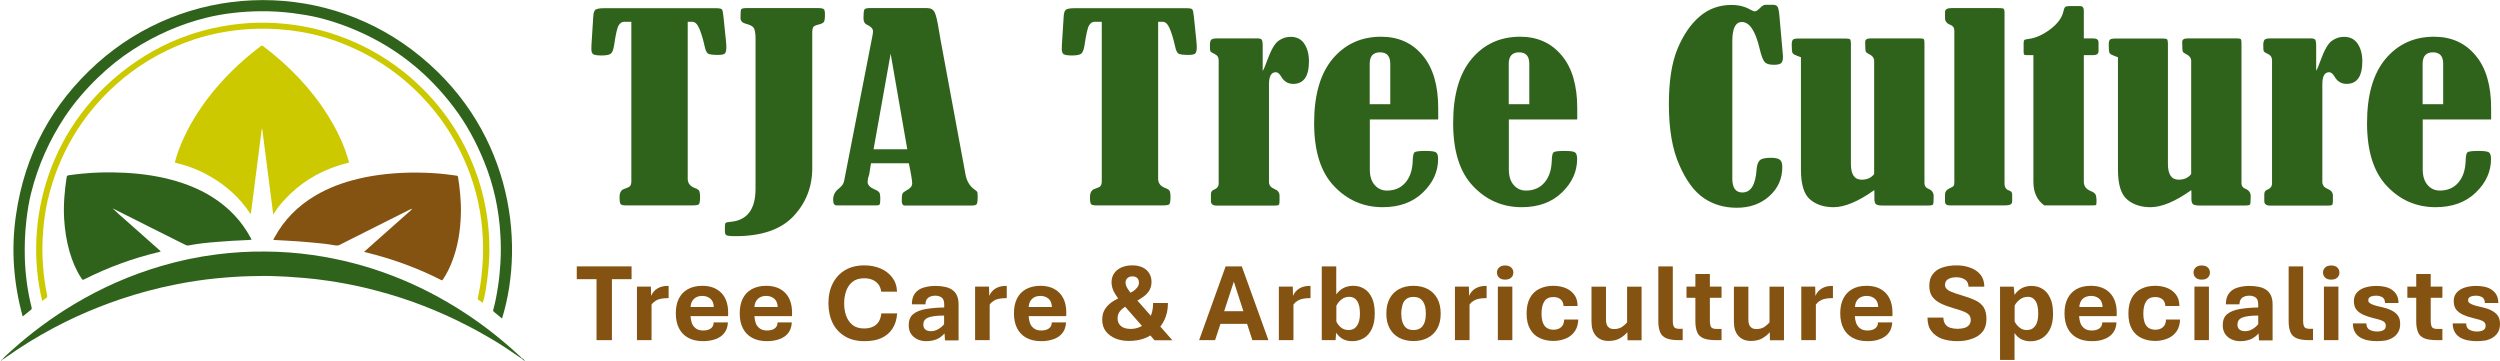 <?xml version="1.0" encoding="utf-8"?>
<!-- Generator: Adobe Illustrator 26.3.1, SVG Export Plug-In . SVG Version: 6.00 Build 0)  -->
<svg version="1.1" id="Layer_1" xmlns="http://www.w3.org/2000/svg" xmlns:xlink="http://www.w3.org/1999/xlink" x="0px" y="0px"
	 viewBox="0 0 222.62 32.17" style="enable-background:new 0 0 222.62 32.17;" xml:space="preserve">
<style type="text/css">
	.st0{fill:#2F631C;}
	.st1{fill:#845311;}
	.st2{fill:#CCC900;}
</style>
<g>
	<g>
		<path class="st0" d="M56.19,1.94h-0.61c-0.2,0-0.36,0.11-0.49,0.32c-0.13,0.21-0.26,0.79-0.4,1.74c-0.06,0.41-0.16,0.67-0.3,0.78
			c-0.13,0.1-0.4,0.16-0.81,0.16c-0.39,0-0.64-0.04-0.75-0.11c-0.11-0.08-0.17-0.23-0.17-0.45c0-0.13,0-0.26,0.01-0.39l0.16-2.54
			c0.02-0.3,0.08-0.49,0.19-0.58c0.11-0.09,0.38-0.14,0.81-0.14h9.91c0.29,0,0.46,0.03,0.53,0.09s0.11,0.27,0.15,0.63l0.23,2.24
			c0.02,0.17,0.03,0.35,0.03,0.53c0,0.22-0.03,0.38-0.1,0.5c-0.07,0.12-0.28,0.17-0.64,0.17c-0.46,0-0.75-0.04-0.88-0.11
			c-0.13-0.07-0.24-0.3-0.32-0.69c-0.14-0.63-0.3-1.15-0.47-1.55c-0.17-0.4-0.38-0.6-0.63-0.6h-0.4v13.98c0,0.4,0.22,0.67,0.65,0.83
			c0.18,0.06,0.3,0.14,0.36,0.23s0.09,0.28,0.09,0.57c0,0.37-0.04,0.59-0.12,0.65c-0.08,0.06-0.27,0.09-0.55,0.09h-5.95
			c-0.23,0-0.39-0.04-0.45-0.11c-0.07-0.07-0.1-0.28-0.1-0.62c0-0.41,0.14-0.65,0.42-0.74c0.27-0.09,0.45-0.17,0.52-0.26
			c0.07-0.08,0.11-0.23,0.11-0.43V1.94z"/>
	</g>
	<g>
		<path class="st0" d="M66.42,0.72h6.44c0.25,0,0.42,0.03,0.49,0.09c0.08,0.06,0.11,0.22,0.11,0.49c0,0.35-0.03,0.57-0.1,0.66
			c-0.07,0.09-0.22,0.17-0.45,0.22c-0.27,0.07-0.43,0.14-0.49,0.23c-0.06,0.09-0.09,0.28-0.09,0.57v11.99c0,1.67-0.56,3.1-1.67,4.28
			c-1.12,1.19-2.84,1.78-5.17,1.78c-0.44,0-0.71-0.03-0.8-0.08c-0.09-0.05-0.14-0.17-0.14-0.35v-0.41c0-0.17,0.02-0.28,0.06-0.33
			c0.04-0.05,0.17-0.08,0.38-0.1c1.53-0.11,2.29-1.1,2.29-2.96V3.48c0-0.53-0.06-0.87-0.18-1.02s-0.34-0.26-0.67-0.34
			c-0.32-0.08-0.49-0.25-0.49-0.52c0-0.45,0.02-0.71,0.06-0.77S66.2,0.72,66.42,0.72z"/>
	</g>
	<g>
		<path class="st0" d="M80.93,14.54h-3.37l-0.16,1c0,0.02-0.01,0.05-0.03,0.1c-0.08,0.21-0.11,0.4-0.11,0.57
			c0,0.26,0.21,0.48,0.63,0.66c0.22,0.09,0.36,0.19,0.42,0.29c0.05,0.1,0.08,0.27,0.08,0.5c0,0.3-0.02,0.48-0.06,0.54
			c-0.04,0.06-0.14,0.09-0.29,0.09h-3.55c-0.2,0-0.3-0.17-0.3-0.5c0-0.4,0.16-0.72,0.47-0.97c0.3-0.23,0.47-0.46,0.51-0.72
			l2.5-12.81c0.04-0.2,0.07-0.37,0.07-0.51c0-0.23-0.19-0.42-0.58-0.6c-0.18-0.09-0.27-0.28-0.27-0.58c0-0.4,0.03-0.65,0.08-0.74
			c0.05-0.09,0.2-0.14,0.43-0.14h5.16c0.31,0,0.54,0.12,0.66,0.36c0.13,0.24,0.25,0.76,0.38,1.57c0.05,0.31,0.11,0.62,0.16,0.93
			l2.22,11.97c0.11,0.58,0.37,1.02,0.8,1.33c0.12,0.08,0.19,0.14,0.23,0.19c0.04,0.05,0.05,0.19,0.05,0.43
			c0,0.37-0.03,0.6-0.09,0.68s-0.2,0.12-0.4,0.12h-6c-0.18,0-0.27-0.14-0.27-0.41c0-0.35,0.02-0.57,0.07-0.65
			c0.04-0.09,0.17-0.19,0.39-0.31c0.31-0.16,0.47-0.36,0.47-0.61C81.22,16.06,81.13,15.47,80.93,14.54z M79.31,4.78l-1.52,8.51h3
			L79.31,4.78z"/>
		<path class="st0" d="M98.08,1.94h-0.61c-0.2,0-0.36,0.11-0.49,0.32c-0.13,0.21-0.26,0.79-0.4,1.74c-0.06,0.41-0.16,0.67-0.3,0.78
			c-0.13,0.1-0.4,0.16-0.81,0.16c-0.39,0-0.64-0.04-0.75-0.11c-0.11-0.08-0.17-0.23-0.17-0.45c0-0.13,0-0.26,0.01-0.39l0.16-2.54
			c0.02-0.3,0.08-0.49,0.19-0.58c0.11-0.09,0.38-0.14,0.81-0.14h9.91c0.29,0,0.46,0.03,0.53,0.09s0.11,0.27,0.15,0.63l0.23,2.24
			c0.02,0.17,0.03,0.35,0.03,0.53c0,0.22-0.03,0.38-0.1,0.5c-0.07,0.12-0.28,0.17-0.64,0.17c-0.46,0-0.75-0.04-0.88-0.11
			c-0.13-0.07-0.24-0.3-0.32-0.69c-0.14-0.63-0.3-1.15-0.47-1.55c-0.17-0.4-0.38-0.6-0.63-0.6h-0.4v13.98c0,0.4,0.22,0.67,0.65,0.83
			c0.18,0.06,0.3,0.14,0.36,0.23s0.09,0.28,0.09,0.57c0,0.37-0.04,0.59-0.12,0.65c-0.08,0.06-0.27,0.09-0.55,0.09h-5.95
			c-0.23,0-0.39-0.04-0.45-0.11c-0.07-0.07-0.1-0.28-0.1-0.62c0-0.41,0.14-0.65,0.42-0.74c0.27-0.09,0.45-0.17,0.52-0.26
			c0.07-0.08,0.11-0.23,0.11-0.43V1.94z"/>
		<path class="st0" d="M112.44,6.32c0.11-0.17,0.24-0.48,0.39-0.91c0.34-0.94,0.68-1.54,1.01-1.77c0.33-0.24,0.69-0.36,1.09-0.36
			c0.54,0,0.95,0.21,1.22,0.62c0.27,0.41,0.41,0.93,0.41,1.56c0,1.34-0.47,2.01-1.4,2.01c-0.47,0-0.83-0.22-1.08-0.66
			c-0.15-0.25-0.31-0.38-0.47-0.38c-0.41,0-0.61,0.36-0.61,1.08v8.7c0,0.28,0.16,0.48,0.47,0.61c0.31,0.12,0.47,0.32,0.47,0.6v0.49
			c0,0.17-0.02,0.29-0.07,0.33c-0.05,0.05-0.19,0.07-0.42,0.07h-5.09c-0.35,0-0.53-0.13-0.53-0.4v-0.6c0-0.2,0.08-0.34,0.23-0.4
			c0.31-0.12,0.46-0.31,0.46-0.57V5.36c0-0.25-0.11-0.42-0.32-0.53c-0.23-0.11-0.37-0.19-0.41-0.26c-0.04-0.06-0.05-0.25-0.05-0.56
			c0-0.26,0.05-0.42,0.14-0.49c0.09-0.07,0.25-0.1,0.48-0.1H112c0.17,0,0.29,0.04,0.35,0.11c0.06,0.08,0.09,0.26,0.09,0.55V6.32z"/>
		<path class="st0" d="M121.98,10.64v4.45c0,0.59,0.14,1.05,0.43,1.38c0.28,0.33,0.65,0.5,1.09,0.5c0.68,0,1.23-0.23,1.64-0.7
			c0.41-0.47,0.63-1.11,0.66-1.92c0.01-0.44,0.06-0.7,0.16-0.78c0.09-0.09,0.42-0.13,0.98-0.13c0.49,0,0.79,0.04,0.92,0.12
			c0.13,0.08,0.2,0.28,0.2,0.6c0,1.12-0.45,2.11-1.35,2.98c-0.9,0.87-2.09,1.31-3.58,1.31c-1.7,0-3.15-0.62-4.33-1.87
			c-1.19-1.24-1.78-3.12-1.78-5.62s0.55-4.41,1.65-5.72c1.1-1.31,2.54-1.97,4.32-1.97c1.53,0,2.76,0.55,3.69,1.66
			c0.93,1.1,1.39,2.67,1.39,4.7v1.01H121.98z M123.8,9.28v-3.6c0-0.68-0.3-1.02-0.91-1.02c-0.61,0-0.92,0.34-0.92,1.02v3.6H123.8z"
			/>
		<path class="st0" d="M134.36,10.64v4.45c0,0.59,0.14,1.05,0.43,1.38c0.28,0.33,0.65,0.5,1.09,0.5c0.68,0,1.23-0.23,1.64-0.7
			c0.41-0.47,0.63-1.11,0.66-1.92c0.01-0.44,0.06-0.7,0.16-0.78c0.09-0.09,0.42-0.13,0.98-0.13c0.49,0,0.79,0.04,0.92,0.12
			c0.13,0.08,0.2,0.28,0.2,0.6c0,1.12-0.45,2.11-1.35,2.98c-0.9,0.87-2.09,1.31-3.58,1.31c-1.7,0-3.15-0.62-4.33-1.87
			c-1.19-1.24-1.78-3.12-1.78-5.62s0.55-4.41,1.65-5.72c1.1-1.31,2.54-1.97,4.32-1.97c1.53,0,2.76,0.55,3.69,1.66
			c0.93,1.1,1.39,2.67,1.39,4.7v1.01H134.36z M136.18,9.28v-3.6c0-0.68-0.3-1.02-0.91-1.02c-0.61,0-0.92,0.34-0.92,1.02v3.6H136.18z
			"/>
		<path class="st0" d="M157.21,0.43h0.7c0.16,0,0.28,0.05,0.36,0.15c0.08,0.1,0.14,0.36,0.18,0.79l0.31,3.51
			c0.01,0.07,0.01,0.14,0.01,0.21c0,0.25-0.05,0.43-0.16,0.53c-0.11,0.1-0.32,0.15-0.65,0.15c-0.4,0-0.67-0.08-0.82-0.25
			s-0.3-0.56-0.45-1.19c-0.37-1.58-0.9-2.37-1.58-2.37c-0.57,0-0.85,0.57-0.85,1.71v12.25c0,0.81,0.3,1.22,0.89,1.22
			c0.76,0,1.18-0.68,1.27-2.04c0.03-0.39,0.12-0.66,0.28-0.82s0.49-0.23,1-0.23c0.38,0,0.64,0.06,0.79,0.17
			c0.15,0.11,0.22,0.33,0.22,0.66c0,1.04-0.39,1.9-1.16,2.59c-0.77,0.69-1.74,1.03-2.89,1.03c-1.12,0-2.1-0.29-2.94-0.86
			s-1.58-1.56-2.19-2.97c-0.62-1.4-0.92-3.2-0.92-5.39c0-2.07,0.26-3.72,0.78-4.96c0.52-1.24,1.18-2.19,1.98-2.87
			s1.74-1.01,2.81-1.01c0.65,0,1.21,0.14,1.69,0.42c0.18,0.1,0.31,0.15,0.4,0.15c0.11,0,0.26-0.1,0.46-0.3
			C156.91,0.52,157.07,0.43,157.21,0.43z"/>
		<path class="st0" d="M160.35,5.09c-0.12-0.04-0.21-0.08-0.27-0.1c-0.23-0.08-0.37-0.16-0.43-0.23s-0.09-0.23-0.09-0.47
			c0-0.13,0-0.24-0.01-0.33c0-0.22,0.04-0.36,0.11-0.43c0.08-0.07,0.25-0.1,0.51-0.1h4.2c0.21,0,0.33,0.03,0.38,0.08
			c0.04,0.05,0.07,0.17,0.07,0.37v10.72c0,0.94,0.32,1.4,0.96,1.4c0.49,0,0.85-0.17,1.11-0.5V5.42c0-0.26-0.16-0.46-0.47-0.61
			c-0.15-0.07-0.25-0.15-0.28-0.23s-0.05-0.36-0.05-0.84c0-0.21,0.15-0.32,0.46-0.32h4.42c0.19,0,0.3,0.02,0.34,0.07
			c0.04,0.04,0.06,0.16,0.06,0.35v12.48c0,0.24,0.12,0.41,0.37,0.5c0.3,0.13,0.45,0.35,0.45,0.65c0,0.44-0.02,0.68-0.06,0.74
			c-0.04,0.06-0.18,0.09-0.43,0.09h-4.1c-0.26,0-0.44-0.04-0.54-0.11c-0.1-0.08-0.15-0.24-0.15-0.5v-0.27c0-0.29,0-0.45-0.01-0.49
			c-1.43,1.02-2.64,1.52-3.63,1.52c-0.85,0-1.55-0.23-2.09-0.69c-0.54-0.46-0.81-1.34-0.81-2.65V5.09z"/>
		<path class="st0" d="M173.2,1.61V1.07c0-0.23,0.19-0.35,0.57-0.35h4.17c0.22,0,0.37,0.01,0.45,0.04c0.07,0.03,0.11,0.15,0.11,0.37
			v15.21c0,0.33,0.13,0.54,0.4,0.62c0.19,0.06,0.28,0.18,0.28,0.37v0.62c0,0.23-0.2,0.34-0.61,0.34h-4.95
			c-0.28,0-0.42-0.11-0.42-0.34v-0.62c0-0.25,0.14-0.44,0.42-0.57c0.18-0.07,0.29-0.14,0.34-0.2s0.07-0.18,0.07-0.35V2.72
			c0-0.25-0.12-0.42-0.36-0.51C173.35,2.09,173.2,1.89,173.2,1.61z"/>
		<path class="st0" d="M181.08,4.91h-0.53c-0.15,0-0.25-0.01-0.29-0.04c-0.04-0.03-0.06-0.11-0.06-0.24V3.85
			c0-0.15,0.02-0.24,0.06-0.28c0.04-0.04,0.16-0.08,0.36-0.1c0.65-0.08,1.3-0.37,1.96-0.87c0.66-0.5,1.05-1.04,1.17-1.61
			c0.04-0.2,0.1-0.33,0.17-0.38c0.07-0.05,0.21-0.07,0.41-0.07h0.88c0.23,0,0.35,0.13,0.35,0.38v2.5h0.84
			c0.32,0,0.47,0.12,0.47,0.36v0.78c0,0.23-0.16,0.35-0.47,0.35h-0.84v11.28c0,0.39,0.21,0.66,0.63,0.83
			c0.21,0.08,0.34,0.18,0.41,0.29c0.06,0.12,0.09,0.33,0.09,0.63c0,0.19-0.02,0.29-0.05,0.32c-0.03,0.02-0.14,0.03-0.33,0.03h-4.27
			c-0.65-0.46-0.97-1.17-0.97-2.1V4.91z"/>
		<path class="st0" d="M188.58,5.09c-0.12-0.04-0.21-0.08-0.27-0.1c-0.23-0.08-0.37-0.16-0.43-0.23s-0.09-0.23-0.09-0.47
			c0-0.13,0-0.24-0.01-0.33c0-0.22,0.04-0.36,0.11-0.43c0.08-0.07,0.25-0.1,0.51-0.1h4.2c0.21,0,0.33,0.03,0.38,0.08
			c0.04,0.05,0.07,0.17,0.07,0.37v10.72c0,0.94,0.32,1.4,0.96,1.4c0.49,0,0.85-0.17,1.11-0.5V5.42c0-0.26-0.16-0.46-0.47-0.61
			c-0.15-0.07-0.25-0.15-0.28-0.23s-0.05-0.36-0.05-0.84c0-0.21,0.15-0.32,0.46-0.32h4.42c0.19,0,0.3,0.02,0.34,0.07
			c0.04,0.04,0.06,0.16,0.06,0.35v12.48c0,0.24,0.12,0.41,0.37,0.5c0.3,0.13,0.45,0.35,0.45,0.65c0,0.44-0.02,0.68-0.06,0.74
			c-0.04,0.06-0.18,0.09-0.43,0.09h-4.1c-0.26,0-0.44-0.04-0.54-0.11c-0.1-0.08-0.15-0.24-0.15-0.5v-0.27c0-0.29,0-0.45-0.01-0.49
			c-1.43,1.02-2.64,1.52-3.63,1.52c-0.85,0-1.55-0.23-2.09-0.69c-0.54-0.46-0.81-1.34-0.81-2.65V5.09z"/>
		<path class="st0" d="M206.24,6.32c0.11-0.17,0.24-0.48,0.39-0.91c0.34-0.94,0.68-1.54,1.01-1.77c0.33-0.24,0.69-0.36,1.09-0.36
			c0.54,0,0.95,0.21,1.22,0.62c0.27,0.41,0.41,0.93,0.41,1.56c0,1.34-0.47,2.01-1.4,2.01c-0.47,0-0.83-0.22-1.08-0.66
			c-0.15-0.25-0.31-0.38-0.47-0.38c-0.41,0-0.61,0.36-0.61,1.08v8.7c0,0.28,0.16,0.48,0.47,0.61c0.31,0.12,0.47,0.32,0.47,0.6v0.49
			c0,0.17-0.02,0.29-0.07,0.33c-0.05,0.05-0.19,0.07-0.42,0.07h-5.09c-0.35,0-0.53-0.13-0.53-0.4v-0.6c0-0.2,0.08-0.34,0.23-0.4
			c0.31-0.12,0.46-0.31,0.46-0.57V5.36c0-0.25-0.11-0.42-0.32-0.53c-0.23-0.11-0.37-0.19-0.41-0.26s-0.05-0.25-0.05-0.56
			c0-0.26,0.05-0.42,0.14-0.49s0.25-0.1,0.48-0.1h3.65c0.17,0,0.29,0.04,0.35,0.11c0.06,0.08,0.09,0.26,0.09,0.55V6.32z"/>
		<path class="st0" d="M215.74,10.64v4.45c0,0.59,0.14,1.05,0.43,1.38c0.28,0.33,0.65,0.5,1.09,0.5c0.68,0,1.23-0.23,1.64-0.7
			c0.41-0.47,0.63-1.11,0.66-1.92c0.01-0.44,0.06-0.7,0.16-0.78c0.09-0.09,0.42-0.13,0.98-0.13c0.49,0,0.79,0.04,0.92,0.12
			c0.13,0.08,0.2,0.28,0.2,0.6c0,1.12-0.45,2.11-1.35,2.98c-0.9,0.87-2.09,1.31-3.58,1.31c-1.7,0-3.15-0.62-4.33-1.87
			c-1.19-1.24-1.78-3.12-1.78-5.62s0.55-4.41,1.65-5.72c1.1-1.31,2.54-1.97,4.32-1.97c1.53,0,2.76,0.55,3.69,1.66
			c0.93,1.1,1.39,2.67,1.39,4.7v1.01H215.74z M217.56,9.28v-3.6c0-0.68-0.3-1.02-0.91-1.02c-0.61,0-0.92,0.34-0.92,1.02v3.6H217.56z
			"/>
	</g>
	<g>
		<path class="st1" d="M53.12,30.29v-5.43h-1.76v-1.14h4.88v1.14h-1.75v5.43H53.12z"/>
		<path class="st1" d="M56.72,30.29v-4.77h1.24l0.02,0.83c0.12-0.29,0.31-0.51,0.56-0.66s0.55-0.23,0.9-0.23h0.1v1.09h-0.12
			c-0.19,0-0.38,0.02-0.55,0.05s-0.34,0.09-0.48,0.18s-0.27,0.2-0.37,0.34v3.17H56.72z"/>
		<path class="st1" d="M62.62,30.38c-0.53,0-0.98-0.1-1.34-0.3s-0.63-0.48-0.82-0.85s-0.28-0.82-0.28-1.34c0-0.5,0.09-0.94,0.27-1.3
			s0.45-0.65,0.8-0.84s0.78-0.3,1.29-0.3c0.71,0,1.27,0.21,1.68,0.62s0.62,1.01,0.62,1.77c0,0.04,0,0.09,0,0.16
			s-0.01,0.12-0.01,0.15h-3.34c0.01,0.22,0.05,0.43,0.12,0.63s0.2,0.35,0.36,0.47s0.38,0.18,0.65,0.18c0.28,0,0.5-0.06,0.67-0.18
			s0.26-0.3,0.26-0.54h1.27c-0.02,0.37-0.12,0.68-0.31,0.93s-0.44,0.43-0.77,0.55S63.05,30.38,62.62,30.38z M61.49,27.34h2.07
			c-0.01-0.33-0.11-0.58-0.3-0.74s-0.43-0.25-0.72-0.25c-0.3,0-0.54,0.08-0.73,0.25S61.51,27.02,61.49,27.34z"/>
		<path class="st1" d="M68.31,30.38c-0.53,0-0.98-0.1-1.34-0.3s-0.63-0.48-0.82-0.85s-0.28-0.82-0.28-1.34c0-0.5,0.09-0.94,0.27-1.3
			s0.45-0.65,0.8-0.84s0.78-0.3,1.29-0.3c0.71,0,1.27,0.21,1.68,0.62s0.62,1.01,0.62,1.77c0,0.04,0,0.09,0,0.16
			s-0.01,0.12-0.01,0.15h-3.34c0.01,0.22,0.05,0.43,0.12,0.63s0.2,0.35,0.36,0.47s0.38,0.18,0.65,0.18c0.28,0,0.5-0.06,0.67-0.18
			s0.26-0.3,0.26-0.54h1.27c-0.02,0.37-0.12,0.68-0.31,0.93s-0.44,0.43-0.77,0.55S68.75,30.38,68.31,30.38z M67.18,27.34h2.07
			c-0.01-0.33-0.11-0.58-0.3-0.74s-0.43-0.25-0.72-0.25c-0.3,0-0.54,0.08-0.73,0.25S67.2,27.02,67.18,27.34z"/>
		<path class="st1" d="M76.97,30.38c-0.66,0-1.24-0.14-1.71-0.42s-0.85-0.67-1.1-1.17s-0.39-1.1-0.39-1.78s0.13-1.28,0.39-1.78
			s0.62-0.9,1.1-1.18s1.05-0.42,1.71-0.42c0.51,0,0.99,0.09,1.42,0.27s0.78,0.44,1.05,0.79s0.42,0.77,0.44,1.28h-1.41
			c-0.04-0.27-0.12-0.49-0.26-0.66s-0.31-0.31-0.53-0.4s-0.46-0.13-0.72-0.13c-0.43,0-0.78,0.1-1.04,0.31s-0.45,0.48-0.57,0.82
			s-0.18,0.71-0.18,1.11c0,0.4,0.06,0.77,0.18,1.1s0.31,0.61,0.57,0.82s0.61,0.31,1.04,0.31c0.45,0,0.81-0.12,1.07-0.35
			s0.41-0.56,0.45-0.99h1.41c-0.04,0.54-0.18,0.99-0.42,1.36s-0.58,0.65-1,0.84S77.55,30.38,76.97,30.38z"/>
		<path class="st1" d="M82.47,30.38c-0.27,0-0.52-0.05-0.76-0.16s-0.42-0.26-0.57-0.47s-0.22-0.47-0.22-0.79
			c0-0.44,0.13-0.77,0.4-0.99s0.63-0.37,1.11-0.45s1.02-0.13,1.65-0.14v-0.25c0-0.31-0.07-0.52-0.22-0.63s-0.34-0.17-0.57-0.17
			c-0.26,0-0.47,0.06-0.63,0.18s-0.25,0.32-0.25,0.59h-1.21c0-0.41,0.09-0.73,0.27-0.97s0.42-0.41,0.74-0.51s0.68-0.16,1.09-0.16
			c0.3,0,0.58,0.03,0.83,0.08s0.47,0.14,0.65,0.26s0.33,0.29,0.43,0.51s0.15,0.48,0.15,0.8v3.2h-1.21l-0.04-0.62
			c-0.2,0.23-0.44,0.41-0.7,0.52S82.82,30.38,82.47,30.38z M82.89,29.49c0.24,0,0.47-0.06,0.68-0.19s0.37-0.27,0.5-0.43v-0.77
			c-0.68,0-1.16,0.07-1.44,0.19s-0.41,0.33-0.41,0.61c0,0.2,0.06,0.35,0.19,0.45S82.69,29.49,82.89,29.49z"/>
		<path class="st1" d="M86.83,30.29v-4.77h1.24l0.02,0.83c0.12-0.29,0.31-0.51,0.56-0.66s0.55-0.23,0.9-0.23h0.1v1.09h-0.12
			c-0.19,0-0.38,0.02-0.55,0.05s-0.34,0.09-0.48,0.18s-0.27,0.2-0.37,0.34v3.17H86.83z"/>
		<path class="st1" d="M92.73,30.38c-0.53,0-0.98-0.1-1.34-0.3s-0.63-0.48-0.82-0.85s-0.28-0.82-0.28-1.34c0-0.5,0.09-0.94,0.27-1.3
			s0.45-0.65,0.8-0.84s0.78-0.3,1.29-0.3c0.71,0,1.27,0.21,1.68,0.62s0.62,1.01,0.62,1.77c0,0.04,0,0.09,0,0.16
			s-0.01,0.12-0.01,0.15h-3.34c0.01,0.22,0.05,0.43,0.12,0.63s0.2,0.35,0.36,0.47s0.38,0.18,0.65,0.18c0.28,0,0.5-0.06,0.67-0.18
			s0.26-0.3,0.26-0.54h1.27c-0.02,0.37-0.12,0.68-0.31,0.93s-0.44,0.43-0.77,0.55S93.16,30.38,92.73,30.38z M91.6,27.34h2.07
			c-0.01-0.33-0.11-0.58-0.3-0.74s-0.43-0.25-0.72-0.25c-0.3,0-0.54,0.08-0.73,0.25S91.62,27.02,91.6,27.34z"/>
		<path class="st1" d="M100.53,30.36c-0.44,0-0.84-0.07-1.2-0.22s-0.65-0.36-0.86-0.64s-0.32-0.62-0.32-1.03s0.1-0.74,0.29-1.01
			s0.44-0.5,0.75-0.68s0.63-0.35,0.96-0.5h0.11c0.21-0.1,0.4-0.21,0.58-0.31s0.31-0.23,0.42-0.36s0.16-0.28,0.16-0.45
			c0-0.16-0.05-0.3-0.15-0.4s-0.25-0.15-0.43-0.15s-0.33,0.05-0.44,0.15s-0.17,0.23-0.17,0.4c0,0.15,0.05,0.32,0.16,0.51
			s0.28,0.41,0.52,0.67l3.49,3.96h-1.59l-2.91-3.32c-0.27-0.31-0.49-0.61-0.66-0.91s-0.26-0.61-0.26-0.94
			c0-0.29,0.07-0.54,0.22-0.77s0.35-0.4,0.63-0.53s0.61-0.2,1-0.2c0.38,0,0.7,0.07,0.95,0.2s0.44,0.31,0.57,0.53
			s0.19,0.47,0.19,0.74c0,0.31-0.07,0.57-0.21,0.79s-0.32,0.4-0.55,0.56s-0.46,0.3-0.7,0.42h-0.11c-0.34,0.17-0.61,0.33-0.83,0.48
			s-0.37,0.3-0.47,0.45s-0.15,0.34-0.15,0.56c0,0.27,0.1,0.5,0.29,0.67s0.49,0.26,0.88,0.26c0.29,0,0.57-0.06,0.83-0.18
			s0.47-0.28,0.63-0.47c0.17-0.19,0.3-0.42,0.39-0.69s0.14-0.59,0.14-0.97h1.32c0,0.37-0.04,0.71-0.13,1.02s-0.21,0.58-0.37,0.83
			s-0.34,0.47-0.56,0.66c-0.32,0.3-0.68,0.52-1.08,0.66S101,30.36,100.53,30.36z"/>
		<path class="st1" d="M106.78,30.29l2.36-6.57h1.44l2.37,6.57h-1.43l-0.47-1.45h-2.37l-0.48,1.45H106.78z M109.01,27.71h1.71
			l-0.85-2.63L109.01,27.71z"/>
		<path class="st1" d="M113.88,30.29v-4.77h1.24l0.02,0.83c0.12-0.29,0.31-0.51,0.56-0.66s0.55-0.23,0.9-0.23h0.1v1.09h-0.12
			c-0.19,0-0.38,0.02-0.55,0.05s-0.33,0.09-0.48,0.18s-0.27,0.2-0.37,0.34v3.17H113.88z"/>
		<path class="st1" d="M120.42,30.38c-0.35,0-0.63-0.07-0.86-0.2s-0.42-0.32-0.58-0.55l-0.05,0.66h-1.23v-6.57h1.29v2.49
			c0.17-0.23,0.38-0.42,0.62-0.55s0.54-0.21,0.9-0.21c0.36,0,0.69,0.09,0.98,0.27s0.51,0.45,0.68,0.81s0.25,0.83,0.25,1.39
			c0,0.56-0.09,1.02-0.27,1.39c-0.18,0.36-0.42,0.64-0.72,0.81S120.79,30.38,120.42,30.38z M120.09,29.39
			c0.32,0,0.56-0.12,0.74-0.37c0.18-0.25,0.27-0.61,0.27-1.08c0-0.51-0.08-0.89-0.25-1.14c-0.17-0.25-0.4-0.37-0.7-0.37
			c-0.27,0-0.5,0.08-0.7,0.24c-0.2,0.16-0.35,0.35-0.45,0.56v1.4c0.09,0.21,0.24,0.38,0.42,0.54
			C119.6,29.31,119.83,29.39,120.09,29.39z"/>
		<path class="st1" d="M125.86,30.37c-0.48,0-0.9-0.1-1.27-0.29c-0.36-0.19-0.64-0.47-0.84-0.83s-0.3-0.81-0.3-1.32
			c0-0.53,0.1-0.98,0.3-1.35s0.48-0.65,0.84-0.84c0.36-0.19,0.79-0.29,1.27-0.29c0.49,0,0.91,0.1,1.28,0.29
			c0.36,0.19,0.65,0.48,0.85,0.84c0.2,0.37,0.3,0.82,0.3,1.35c0,0.52-0.1,0.96-0.3,1.32c-0.2,0.36-0.48,0.64-0.85,0.83
			C126.77,30.28,126.35,30.37,125.86,30.37z M125.86,29.39c0.28,0,0.5-0.07,0.67-0.2c0.16-0.13,0.27-0.31,0.34-0.53
			c0.07-0.22,0.1-0.47,0.1-0.73c0-0.27-0.03-0.52-0.1-0.75c-0.07-0.22-0.18-0.4-0.34-0.54c-0.16-0.13-0.38-0.2-0.67-0.2
			c-0.28,0-0.49,0.07-0.65,0.2c-0.16,0.13-0.27,0.31-0.33,0.54s-0.1,0.47-0.1,0.75c0,0.27,0.03,0.51,0.1,0.73s0.18,0.4,0.33,0.53
			C125.36,29.32,125.58,29.39,125.86,29.39z"/>
		<path class="st1" d="M129.56,30.29v-4.77h1.24l0.02,0.83c0.12-0.29,0.31-0.51,0.56-0.66s0.55-0.23,0.9-0.23h0.1v1.09h-0.12
			c-0.19,0-0.38,0.02-0.55,0.05s-0.33,0.09-0.48,0.18s-0.27,0.2-0.37,0.34v3.17H129.56z"/>
		<path class="st1" d="M134.03,24.9c-0.24,0-0.42-0.06-0.54-0.18c-0.13-0.12-0.19-0.27-0.19-0.45c0-0.18,0.06-0.33,0.19-0.45
			c0.12-0.12,0.31-0.18,0.54-0.18s0.42,0.06,0.54,0.18c0.13,0.12,0.19,0.27,0.19,0.45c0,0.18-0.06,0.33-0.19,0.45
			C134.45,24.84,134.27,24.9,134.03,24.9z M133.38,30.29v-4.77h1.29v4.77H133.38z"/>
		<path class="st1" d="M138.33,30.36c-0.44,0-0.84-0.08-1.21-0.25s-0.65-0.43-0.86-0.79s-0.32-0.82-0.32-1.39s0.1-1.03,0.3-1.4
			s0.48-0.64,0.84-0.81c0.36-0.18,0.77-0.27,1.24-0.27c0.4,0,0.77,0.07,1.09,0.2s0.58,0.33,0.78,0.6s0.29,0.6,0.29,1h-1.25
			c-0.01-0.24-0.09-0.44-0.24-0.58s-0.38-0.22-0.66-0.22c-0.37,0-0.65,0.13-0.81,0.39c-0.17,0.26-0.25,0.62-0.25,1.09
			c0,0.3,0.04,0.56,0.11,0.77c0.07,0.21,0.19,0.38,0.35,0.49c0.16,0.11,0.36,0.17,0.61,0.17c0.29,0,0.52-0.08,0.69-0.24
			c0.17-0.16,0.25-0.38,0.26-0.67h1.25c-0.01,0.41-0.11,0.76-0.3,1.04c-0.19,0.28-0.45,0.5-0.78,0.64S138.75,30.36,138.33,30.36z"/>
		<path class="st1" d="M143.24,30.36c-0.48,0-0.85-0.15-1.12-0.45s-0.4-0.72-0.4-1.27v-3.11h1.29v2.95c0,0.16,0.02,0.31,0.07,0.43
			c0.05,0.13,0.13,0.22,0.23,0.29c0.11,0.07,0.25,0.1,0.43,0.1c0.26,0,0.48-0.06,0.67-0.17c0.18-0.12,0.34-0.26,0.48-0.42v-3.18
			h1.29v4.77h-1.25l-0.02-0.72c-0.16,0.2-0.38,0.38-0.65,0.54S143.65,30.36,143.24,30.36z"/>
		<path class="st1" d="M149.5,30.29c-0.49,0-0.86-0.06-1.12-0.17s-0.45-0.29-0.55-0.54s-0.16-0.56-0.16-0.95v-4.91h1.29v4.83
			c0,0.25,0.03,0.43,0.1,0.55s0.23,0.18,0.48,0.18h0.3v1.01H149.5z"/>
		<path class="st1" d="M152.8,30.29c-0.48,0-0.86-0.06-1.12-0.17c-0.27-0.12-0.45-0.29-0.55-0.54s-0.16-0.56-0.16-0.95v-2.11h-0.79
			v-1h0.79v-1.12h1.29v1.12h1.04v1h-1.04v2.03c0,0.25,0.04,0.44,0.1,0.56c0.07,0.12,0.23,0.18,0.48,0.18h0.46v1H152.8z"/>
		<path class="st1" d="M155.92,30.36c-0.48,0-0.85-0.15-1.12-0.45s-0.4-0.72-0.4-1.27v-3.11h1.29v2.95c0,0.16,0.02,0.31,0.07,0.43
			c0.05,0.13,0.13,0.22,0.23,0.29c0.11,0.07,0.25,0.1,0.43,0.1c0.26,0,0.48-0.06,0.67-0.17c0.18-0.12,0.34-0.26,0.48-0.42v-3.18
			h1.29v4.77h-1.25l-0.02-0.72c-0.16,0.2-0.38,0.38-0.65,0.54S156.33,30.36,155.92,30.36z"/>
		<path class="st1" d="M160.4,30.29v-4.77h1.24l0.02,0.83c0.12-0.29,0.31-0.51,0.56-0.66s0.55-0.23,0.9-0.23h0.1v1.09h-0.12
			c-0.19,0-0.38,0.02-0.55,0.05s-0.33,0.09-0.48,0.18s-0.27,0.2-0.37,0.34v3.17H160.4z"/>
		<path class="st1" d="M166.31,30.38c-0.53,0-0.98-0.1-1.34-0.3s-0.63-0.48-0.82-0.85s-0.28-0.82-0.28-1.34
			c0-0.5,0.09-0.94,0.27-1.3c0.18-0.36,0.45-0.65,0.79-0.84c0.35-0.2,0.78-0.3,1.29-0.3c0.71,0,1.27,0.21,1.68,0.62
			c0.41,0.42,0.62,1.01,0.62,1.77c0,0.04,0,0.09,0,0.16s-0.01,0.12-0.01,0.15h-3.34c0.01,0.22,0.05,0.43,0.12,0.63
			c0.08,0.2,0.2,0.35,0.36,0.47s0.38,0.18,0.65,0.18c0.28,0,0.5-0.06,0.67-0.18s0.26-0.3,0.26-0.54h1.27
			c-0.02,0.37-0.12,0.68-0.31,0.93c-0.19,0.25-0.44,0.43-0.77,0.55C167.12,30.32,166.74,30.38,166.31,30.38z M165.18,27.34h2.07
			c-0.01-0.33-0.11-0.58-0.3-0.74c-0.19-0.16-0.43-0.25-0.72-0.25c-0.3,0-0.54,0.08-0.74,0.25C165.3,26.78,165.2,27.02,165.18,27.34
			z"/>
		<path class="st1" d="M174.29,30.38c-0.5,0-0.95-0.07-1.35-0.21c-0.4-0.14-0.71-0.37-0.95-0.68s-0.35-0.71-0.35-1.21h1.41
			c0.01,0.25,0.07,0.45,0.18,0.6s0.26,0.25,0.45,0.31c0.19,0.06,0.4,0.09,0.64,0.09c0.23,0,0.43-0.03,0.61-0.08s0.31-0.14,0.41-0.26
			c0.1-0.12,0.15-0.26,0.15-0.44c0-0.17-0.04-0.31-0.13-0.43s-0.23-0.21-0.45-0.31s-0.52-0.19-0.9-0.3
			c-0.45-0.13-0.84-0.27-1.17-0.43c-0.33-0.16-0.59-0.36-0.77-0.61c-0.18-0.25-0.27-0.57-0.27-0.97c0-0.43,0.1-0.77,0.31-1.04
			c0.21-0.27,0.49-0.47,0.86-0.59s0.78-0.19,1.25-0.19c0.45,0,0.86,0.07,1.24,0.21c0.38,0.14,0.68,0.35,0.9,0.62
			s0.34,0.64,0.34,1.07h-1.41c0-0.28-0.1-0.49-0.31-0.63s-0.47-0.21-0.76-0.21c-0.29,0-0.54,0.05-0.73,0.16s-0.29,0.28-0.29,0.51
			c0,0.13,0.04,0.25,0.12,0.34s0.23,0.2,0.45,0.29c0.22,0.09,0.54,0.2,0.95,0.32c0.5,0.15,0.91,0.3,1.23,0.46s0.56,0.37,0.71,0.62
			c0.15,0.26,0.23,0.59,0.23,1.01c0,0.47-0.11,0.84-0.34,1.13s-0.54,0.5-0.93,0.63C175.23,30.31,174.79,30.38,174.29,30.38z"/>
		<path class="st1" d="M178.1,32.04v-6.51h1.22l0.07,0.73c0.18-0.26,0.39-0.46,0.63-0.59s0.54-0.21,0.88-0.21
			c0.37,0,0.7,0.09,0.99,0.27c0.29,0.18,0.51,0.45,0.68,0.82c0.17,0.36,0.25,0.83,0.25,1.4c0,0.55-0.09,1-0.27,1.36
			c-0.18,0.36-0.42,0.63-0.72,0.81s-0.64,0.27-1.02,0.27c-0.31,0-0.58-0.06-0.83-0.19c-0.24-0.13-0.44-0.31-0.59-0.55v2.4H178.1z
			 M180.49,29.39c0.33,0,0.57-0.13,0.75-0.38s0.26-0.61,0.26-1.09c0-0.5-0.08-0.88-0.24-1.12c-0.16-0.24-0.38-0.37-0.66-0.37
			c-0.29,0-0.54,0.08-0.75,0.25s-0.36,0.34-0.45,0.54v1.41c0.1,0.21,0.25,0.39,0.44,0.54C180.02,29.32,180.24,29.39,180.49,29.39z"
			/>
		<path class="st1" d="M186.28,30.38c-0.53,0-0.98-0.1-1.34-0.3s-0.63-0.48-0.82-0.85s-0.28-0.82-0.28-1.34
			c0-0.5,0.09-0.94,0.27-1.3c0.18-0.36,0.45-0.65,0.79-0.84c0.35-0.2,0.78-0.3,1.29-0.3c0.71,0,1.27,0.21,1.68,0.62
			c0.41,0.42,0.62,1.01,0.62,1.77c0,0.04,0,0.09,0,0.16s-0.01,0.12-0.01,0.15h-3.34c0.01,0.22,0.05,0.43,0.12,0.63
			c0.08,0.2,0.2,0.35,0.36,0.47s0.38,0.18,0.65,0.18c0.28,0,0.5-0.06,0.67-0.18s0.26-0.3,0.26-0.54h1.27
			c-0.02,0.37-0.12,0.68-0.31,0.93c-0.19,0.25-0.44,0.43-0.77,0.55C187.1,30.32,186.72,30.38,186.28,30.38z M185.16,27.34h2.07
			c-0.01-0.33-0.11-0.58-0.3-0.74c-0.19-0.16-0.43-0.25-0.72-0.25c-0.3,0-0.54,0.08-0.74,0.25
			C185.28,26.78,185.18,27.02,185.16,27.34z"/>
		<path class="st1" d="M191.92,30.36c-0.44,0-0.84-0.08-1.21-0.25s-0.65-0.43-0.86-0.79s-0.32-0.82-0.32-1.39s0.1-1.03,0.3-1.4
			s0.48-0.64,0.84-0.81c0.36-0.18,0.77-0.27,1.24-0.27c0.4,0,0.77,0.07,1.09,0.2s0.58,0.33,0.78,0.6s0.29,0.6,0.29,1h-1.25
			c-0.01-0.24-0.09-0.44-0.24-0.58s-0.38-0.22-0.66-0.22c-0.37,0-0.65,0.13-0.81,0.39c-0.17,0.26-0.25,0.62-0.25,1.09
			c0,0.3,0.04,0.56,0.11,0.77c0.07,0.21,0.19,0.38,0.35,0.49c0.16,0.11,0.36,0.17,0.61,0.17c0.29,0,0.52-0.08,0.69-0.24
			c0.17-0.16,0.25-0.38,0.26-0.67h1.25c-0.01,0.41-0.11,0.76-0.3,1.04c-0.19,0.28-0.45,0.5-0.78,0.64S192.35,30.36,191.92,30.36z"/>
		<path class="st1" d="M196.06,24.9c-0.24,0-0.42-0.06-0.54-0.18c-0.13-0.12-0.19-0.27-0.19-0.45c0-0.18,0.06-0.33,0.19-0.45
			c0.12-0.12,0.31-0.18,0.54-0.18s0.42,0.06,0.54,0.18c0.13,0.12,0.19,0.27,0.19,0.45c0,0.18-0.06,0.33-0.19,0.45
			C196.48,24.84,196.3,24.9,196.06,24.9z M195.41,30.29v-4.77h1.29v4.77H195.41z"/>
		<path class="st1" d="M199.48,30.38c-0.27,0-0.52-0.05-0.76-0.16s-0.42-0.26-0.57-0.47c-0.14-0.21-0.22-0.47-0.22-0.79
			c0-0.44,0.13-0.77,0.4-0.99s0.63-0.37,1.11-0.45c0.47-0.08,1.02-0.13,1.65-0.14v-0.25c0-0.31-0.07-0.52-0.22-0.63
			c-0.15-0.11-0.34-0.17-0.57-0.17c-0.26,0-0.47,0.06-0.63,0.18s-0.25,0.32-0.25,0.59h-1.21c0-0.41,0.09-0.73,0.27-0.97
			c0.18-0.24,0.42-0.41,0.74-0.51c0.31-0.1,0.68-0.16,1.09-0.16c0.3,0,0.58,0.03,0.83,0.08s0.47,0.14,0.65,0.26
			c0.18,0.12,0.33,0.29,0.43,0.51s0.15,0.48,0.15,0.8v3.2h-1.21l-0.04-0.62c-0.2,0.23-0.44,0.41-0.7,0.52S199.83,30.38,199.48,30.38
			z M199.91,29.49c0.24,0,0.47-0.06,0.68-0.19c0.21-0.13,0.37-0.27,0.5-0.43v-0.77c-0.68,0-1.16,0.07-1.44,0.19
			s-0.41,0.33-0.41,0.61c0,0.2,0.06,0.35,0.19,0.45C199.55,29.44,199.71,29.49,199.91,29.49z"/>
		<path class="st1" d="M205.63,30.29c-0.49,0-0.86-0.06-1.12-0.17s-0.45-0.29-0.55-0.54s-0.16-0.56-0.16-0.95v-4.91h1.29v4.83
			c0,0.25,0.03,0.43,0.1,0.55s0.23,0.18,0.48,0.18h0.3v1.01H205.63z"/>
		<path class="st1" d="M207.59,24.9c-0.24,0-0.42-0.06-0.54-0.18c-0.13-0.12-0.19-0.27-0.19-0.45c0-0.18,0.06-0.33,0.19-0.45
			c0.12-0.12,0.31-0.18,0.54-0.18s0.42,0.06,0.54,0.18c0.13,0.12,0.19,0.27,0.19,0.45c0,0.18-0.06,0.33-0.19,0.45
			C208.01,24.84,207.83,24.9,207.59,24.9z M206.94,30.29v-4.77h1.29v4.77H206.94z"/>
		<path class="st1" d="M211.66,30.38c-0.26,0-0.52-0.02-0.78-0.07s-0.48-0.13-0.69-0.25s-0.37-0.28-0.49-0.49s-0.18-0.46-0.18-0.77
			h1.2c0,0.27,0.09,0.45,0.28,0.56c0.19,0.1,0.41,0.16,0.66,0.16c0.25,0,0.44-0.04,0.58-0.12s0.21-0.21,0.21-0.4
			c0-0.18-0.08-0.31-0.24-0.4c-0.16-0.09-0.44-0.18-0.85-0.27c-0.34-0.08-0.64-0.18-0.91-0.3c-0.26-0.12-0.47-0.27-0.62-0.46
			s-0.22-0.45-0.22-0.76c0-0.25,0.06-0.46,0.17-0.63s0.27-0.31,0.46-0.42c0.19-0.11,0.4-0.18,0.64-0.23
			c0.24-0.05,0.48-0.07,0.73-0.07c0.24,0,0.48,0.02,0.72,0.07s0.45,0.13,0.63,0.25s0.34,0.27,0.45,0.47s0.17,0.44,0.17,0.73h-1.2
			c0-0.24-0.08-0.41-0.23-0.51c-0.16-0.09-0.34-0.14-0.54-0.14c-0.22,0-0.4,0.03-0.53,0.1c-0.13,0.06-0.19,0.17-0.19,0.32
			c0,0.09,0.04,0.17,0.12,0.23s0.21,0.13,0.39,0.19s0.42,0.12,0.71,0.18c0.31,0.07,0.59,0.16,0.83,0.28s0.44,0.27,0.58,0.46
			s0.21,0.44,0.21,0.75c0,0.29-0.06,0.53-0.17,0.73c-0.12,0.2-0.27,0.36-0.46,0.48c-0.19,0.12-0.41,0.21-0.66,0.27
			C212.19,30.35,211.93,30.38,211.66,30.38z"/>
		<path class="st1" d="M216.99,30.29c-0.48,0-0.86-0.06-1.12-0.17c-0.27-0.12-0.45-0.29-0.55-0.54s-0.16-0.56-0.16-0.95v-2.11h-0.79
			v-1h0.79v-1.12h1.29v1.12h1.04v1h-1.04v2.03c0,0.25,0.04,0.44,0.1,0.56c0.07,0.12,0.23,0.18,0.48,0.18h0.46v1H216.99z"/>
		<path class="st1" d="M220.55,30.38c-0.26,0-0.52-0.02-0.78-0.07s-0.48-0.13-0.69-0.25s-0.37-0.28-0.49-0.49s-0.18-0.46-0.18-0.77
			h1.2c0,0.27,0.09,0.45,0.28,0.56c0.19,0.1,0.41,0.16,0.66,0.16c0.25,0,0.44-0.04,0.58-0.12s0.21-0.21,0.21-0.4
			c0-0.18-0.08-0.31-0.24-0.4c-0.16-0.09-0.44-0.18-0.85-0.27c-0.34-0.08-0.64-0.18-0.91-0.3c-0.26-0.12-0.47-0.27-0.62-0.46
			s-0.22-0.45-0.22-0.76c0-0.25,0.06-0.46,0.17-0.63s0.27-0.31,0.46-0.42c0.19-0.11,0.4-0.18,0.64-0.23
			c0.24-0.05,0.48-0.07,0.73-0.07c0.24,0,0.48,0.02,0.72,0.07s0.45,0.13,0.63,0.25s0.34,0.27,0.45,0.47s0.17,0.44,0.17,0.73h-1.2
			c0-0.24-0.08-0.41-0.23-0.51c-0.16-0.09-0.34-0.14-0.54-0.14c-0.22,0-0.4,0.03-0.53,0.1c-0.13,0.06-0.19,0.17-0.19,0.32
			c0,0.09,0.04,0.17,0.12,0.23s0.21,0.13,0.39,0.19s0.42,0.12,0.71,0.18c0.31,0.07,0.59,0.16,0.83,0.28s0.44,0.27,0.58,0.46
			s0.21,0.44,0.21,0.75c0,0.29-0.06,0.53-0.17,0.73c-0.12,0.2-0.27,0.36-0.46,0.48c-0.19,0.12-0.41,0.21-0.66,0.27
			C221.07,30.35,220.81,30.38,220.55,30.38z"/>
	</g>
	<g>
		<path class="st2" d="M24.33,19.09c-0.33-2.57-0.65-5.09-0.98-7.62c-0.01,0-0.03,0-0.04,0c-0.32,2.53-0.65,5.05-0.97,7.57
			c-0.04,0.01-0.05-0.02-0.07-0.04c-0.93-1.42-2.17-2.51-3.64-3.34c-0.91-0.52-1.87-0.89-2.89-1.14c-0.02,0-0.04-0.01-0.05-0.01
			c-0.12-0.03-0.13-0.04-0.09-0.17c0.09-0.32,0.19-0.63,0.3-0.94c0.61-1.65,1.49-3.16,2.54-4.56c1.36-1.81,2.98-3.37,4.78-4.73
			c0.07-0.05,0.12-0.07,0.2-0.01c2.3,1.74,4.28,3.77,5.81,6.23c0.73,1.18,1.34,2.41,1.74,3.74c0.03,0.1,0.06,0.2,0.09,0.3
			c0.03,0.08,0,0.12-0.08,0.14c-0.25,0.06-0.5,0.12-0.74,0.2c-1.94,0.6-3.6,1.64-4.97,3.15c-0.32,0.35-0.61,0.72-0.86,1.12
			C24.39,19,24.38,19.02,24.33,19.09"/>
		<path class="st0" d="M10.12,18.64c0.3,0.3,0.63,0.58,0.95,0.86c1.03,0.92,2.07,1.83,3.1,2.75c0.04,0.04,0.1,0.07,0.14,0.15
			c-0.05,0.02-0.1,0.03-0.15,0.04c-2.3,0.55-4.5,1.35-6.61,2.41c-0.19,0.1-0.19,0.1-0.31-0.08c-0.47-0.72-0.8-1.51-1.04-2.34
			c-0.28-0.96-0.43-1.95-0.49-2.96c-0.07-1.25,0.04-2.49,0.23-3.72C5.96,15.67,6,15.63,6.1,15.61c0.45-0.07,0.91-0.12,1.36-0.16
			c0.85-0.08,1.71-0.11,2.56-0.1c1.55,0.02,3.09,0.16,4.6,0.5c1.54,0.35,3,0.88,4.33,1.73c1.43,0.91,2.56,2.09,3.36,3.58
			c0.03,0.06,0.08,0.11,0.08,0.19c-0.13,0.01-0.27,0.02-0.4,0.03c-0.89,0.03-1.77,0.09-2.65,0.16c-0.86,0.07-1.72,0.15-2.56,0.32
			c-0.11,0.02-0.19-0.02-0.28-0.06c-0.97-0.49-1.95-0.97-2.92-1.46c-1.09-0.54-2.17-1.09-3.26-1.64c-0.06-0.03-0.12-0.06-0.18-0.09
			c-0.02-0.01-0.03-0.02-0.06-0.01c0-0.02-0.01-0.03-0.03-0.03c0,0-0.01,0.02-0.01,0.02c0.01,0.01,0.03,0.02,0.05,0.01
			C10.07,18.63,10.1,18.63,10.12,18.64"/>
		<path class="st1" d="M36.59,18.62c-0.08,0.04-0.16,0.07-0.23,0.11c-1.97,0.99-3.94,1.98-5.91,2.97c-0.04,0.02-0.09,0.04-0.13,0.07
			c-0.15,0.09-0.3,0.11-0.47,0.08c-0.74-0.13-1.49-0.21-2.24-0.27c-0.7-0.06-1.4-0.12-2.1-0.15c-0.35-0.02-0.71-0.04-1.06-0.06
			c-0.03,0-0.07,0.01-0.1-0.02c0-0.07,0.05-0.12,0.08-0.18c0.86-1.59,2.08-2.82,3.63-3.74c1.21-0.72,2.52-1.2,3.89-1.52
			c0.83-0.2,1.68-0.33,2.53-0.42c0.9-0.09,1.81-0.13,2.71-0.12c0.88,0.01,1.76,0.05,2.63,0.16c0.28,0.03,0.56,0.07,0.83,0.11
			c0.09,0.01,0.13,0.05,0.14,0.14c0.08,0.51,0.15,1.01,0.19,1.53c0.05,0.58,0.08,1.16,0.06,1.74c-0.04,1.47-0.26,2.91-0.8,4.28
			c-0.21,0.54-0.46,1.05-0.78,1.53c-0.08,0.12-0.09,0.12-0.21,0.06c-1.86-0.95-3.81-1.68-5.82-2.23c-0.32-0.09-0.65-0.17-0.98-0.25
			c0-0.07,0.06-0.09,0.1-0.13c0.93-0.82,1.85-1.65,2.78-2.47c0.4-0.36,0.8-0.71,1.21-1.07c0.03-0.03,0.06-0.06,0.09-0.09
			c0.02-0.01,0.04-0.02,0.03-0.05c0.01,0,0.03-0.01,0.05-0.01c0-0.01-0.01-0.02-0.01-0.02c-0.02,0-0.03,0.01-0.03,0.03
			C36.63,18.59,36.61,18.6,36.59,18.62"/>
		<path class="st0" d="M44.71,28.35c-0.08-0.02-0.13-0.09-0.19-0.14c-0.18-0.15-0.36-0.3-0.54-0.44c-0.06-0.05-0.08-0.1-0.06-0.17
			c0.2-0.72,0.33-1.45,0.44-2.19c0.1-0.65,0.16-1.31,0.2-1.97c0.05-0.83,0.05-1.66,0-2.49c-0.12-2.26-0.59-4.44-1.44-6.54
			c-0.71-1.75-1.6-3.41-2.75-4.91c-2.07-2.72-4.62-4.87-7.7-6.36c-1.38-0.67-2.82-1.2-4.31-1.57c-0.75-0.18-1.51-0.3-2.27-0.4
			C25.13,1.05,24.16,0.99,23.19,1c-1.63,0.02-3.25,0.19-4.83,0.58c-2.33,0.58-4.5,1.54-6.52,2.84c-1.12,0.72-2.16,1.56-3.12,2.49
			c-1.1,1.06-2.09,2.21-2.94,3.48c-1.39,2.1-2.4,4.36-3.01,6.8c-0.2,0.8-0.33,1.62-0.42,2.43c-0.13,1.13-0.17,2.26-0.14,3.39
			c0.05,1.47,0.24,2.92,0.6,4.35c0.03,0.12,0.01,0.18-0.08,0.25c-0.23,0.18-0.46,0.37-0.71,0.57c-0.82-2.98-1.04-5.98-0.6-9.01
			c0.77-5.38,3.18-9.9,7.23-13.53c7.83-7.02,19.63-7.54,28.03-1.21C45.44,11.03,46.86,21.36,44.71,28.35"/>
		<path class="st0" d="M46.46,31.94c-0.33-0.23-0.67-0.45-1-0.68c-0.74-0.51-1.51-0.98-2.29-1.42c-0.83-0.48-1.69-0.93-2.56-1.35
			c-1.27-0.61-2.57-1.15-3.9-1.63c-1.39-0.49-2.8-0.9-4.23-1.24c-1.06-0.25-2.12-0.45-3.2-0.61c-0.74-0.11-1.47-0.2-2.21-0.26
			c-0.5-0.04-1-0.08-1.49-0.11c-0.3-0.02-0.6-0.02-0.89-0.04c-0.77-0.04-1.54-0.03-2.31-0.01c-0.58,0.01-1.16,0.04-1.73,0.08
			c-0.47,0.04-0.95,0.07-1.42,0.12c-1.2,0.12-2.39,0.3-3.58,0.54c-1.69,0.33-3.35,0.78-4.98,1.33c-1.29,0.44-2.55,0.94-3.79,1.5
			c-1.46,0.67-2.88,1.43-4.25,2.27c-0.78,0.48-1.54,0.99-2.29,1.52c-0.03,0.02-0.06,0.04-0.09,0.06C0.23,32,0.23,31.99,0.22,31.98
			c0.25-0.28,0.54-0.53,0.82-0.78c1.72-1.55,3.57-2.92,5.56-4.11c2.44-1.46,5.02-2.6,7.75-3.4c1.63-0.48,3.29-0.83,4.98-1.04
			c1.44-0.18,2.88-0.27,4.33-0.25c1.4,0.01,2.8,0.11,4.18,0.31c4.93,0.7,9.46,2.47,13.62,5.2c1.75,1.15,3.38,2.45,4.91,3.88
			c0.04,0.04,0.07,0.08,0.11,0.12C46.48,31.91,46.47,31.93,46.46,31.94"/>
		<path class="st2" d="M3.76,26.8C2.07,19.88,4.2,10.87,12.12,5.48c7.5-5.11,17.57-4.5,24.46,1.44c2.25,1.95,4,4.28,5.22,6.99
			c1.23,2.72,1.81,5.58,1.78,8.56c-0.01,1.43-0.36,4.01-0.6,4.5c-0.13-0.1-0.26-0.2-0.4-0.29c-0.06-0.04-0.04-0.1-0.03-0.15
			c0.05-0.27,0.11-0.54,0.16-0.81c0.12-0.67,0.2-1.35,0.25-2.04c0.06-0.78,0.07-1.56,0.04-2.35c-0.09-2.26-0.56-4.44-1.42-6.54
			c-0.83-2.02-1.95-3.86-3.39-5.5c-1.89-2.16-4.14-3.84-6.76-5.02c-1.33-0.6-2.71-1.06-4.14-1.34c-0.81-0.16-1.61-0.26-2.43-0.32
			c-0.89-0.07-1.78-0.07-2.67-0.02c-1.96,0.12-3.87,0.51-5.71,1.21c-2.27,0.87-4.33,2.1-6.14,3.72c-3.07,2.76-5.08,6.16-6.06,10.17
			c-0.22,0.91-0.35,1.83-0.43,2.77c-0.09,1.06-0.1,2.12-0.02,3.19c0.06,0.9,0.19,1.79,0.37,2.67c0.02,0.1,0,0.16-0.08,0.21
			C4,26.62,3.89,26.71,3.76,26.8"/>
		<path class="st0" d="M46.69,32.1c-0.09-0.02-0.15-0.08-0.21-0.15c0.01-0.01,0.03-0.03,0.04-0.04c0.07,0.05,0.14,0.1,0.18,0.18
			L46.69,32.1z"/>
		<path class="st0" d="M0.15,32.08c-0.01,0.03-0.03,0.05-0.06,0.05c0,0-0.01-0.01-0.01-0.01c0.01-0.03,0.02-0.05,0.06-0.05l0.01,0
			L0.15,32.08z"/>
		<path class="st0" d="M46.7,32.1c0.03,0,0.04,0.02,0.05,0.04c0.01,0.01,0,0.02-0.02,0.02c-0.02-0.01-0.04-0.02-0.05-0.04L46.7,32.1
			"/>
		<path class="st0" d="M46.52,31.92c-0.01,0.01-0.03,0.03-0.04,0.04c-0.01,0-0.02-0.01-0.02-0.02c0.01-0.01,0.02-0.03,0.04-0.04
			C46.51,31.9,46.51,31.91,46.52,31.92"/>
		<path class="st0" d="M0.24,32.01c-0.02,0.01-0.03,0.01-0.05,0.02l-0.01-0.01c0-0.02,0.01-0.03,0.03-0.04
			C0.23,31.99,0.24,32,0.24,32.01"/>
		<path class="st0" d="M0.13,32.06c0.01-0.02,0.02-0.04,0.05-0.04l0.01,0.01c0,0.03-0.02,0.04-0.04,0.05l0-0.01L0.13,32.06z"/>
		<path class="st0" d="M0,32.17c0,0,0.01-0.01,0.01-0.01C0.01,32.16,0.01,32.17,0,32.17L0,32.17z"/>
		<polyline class="st0" points="0,32.17 0,32.17 0,32.17 0,32.17 		"/>
	</g>
</g>
</svg>
